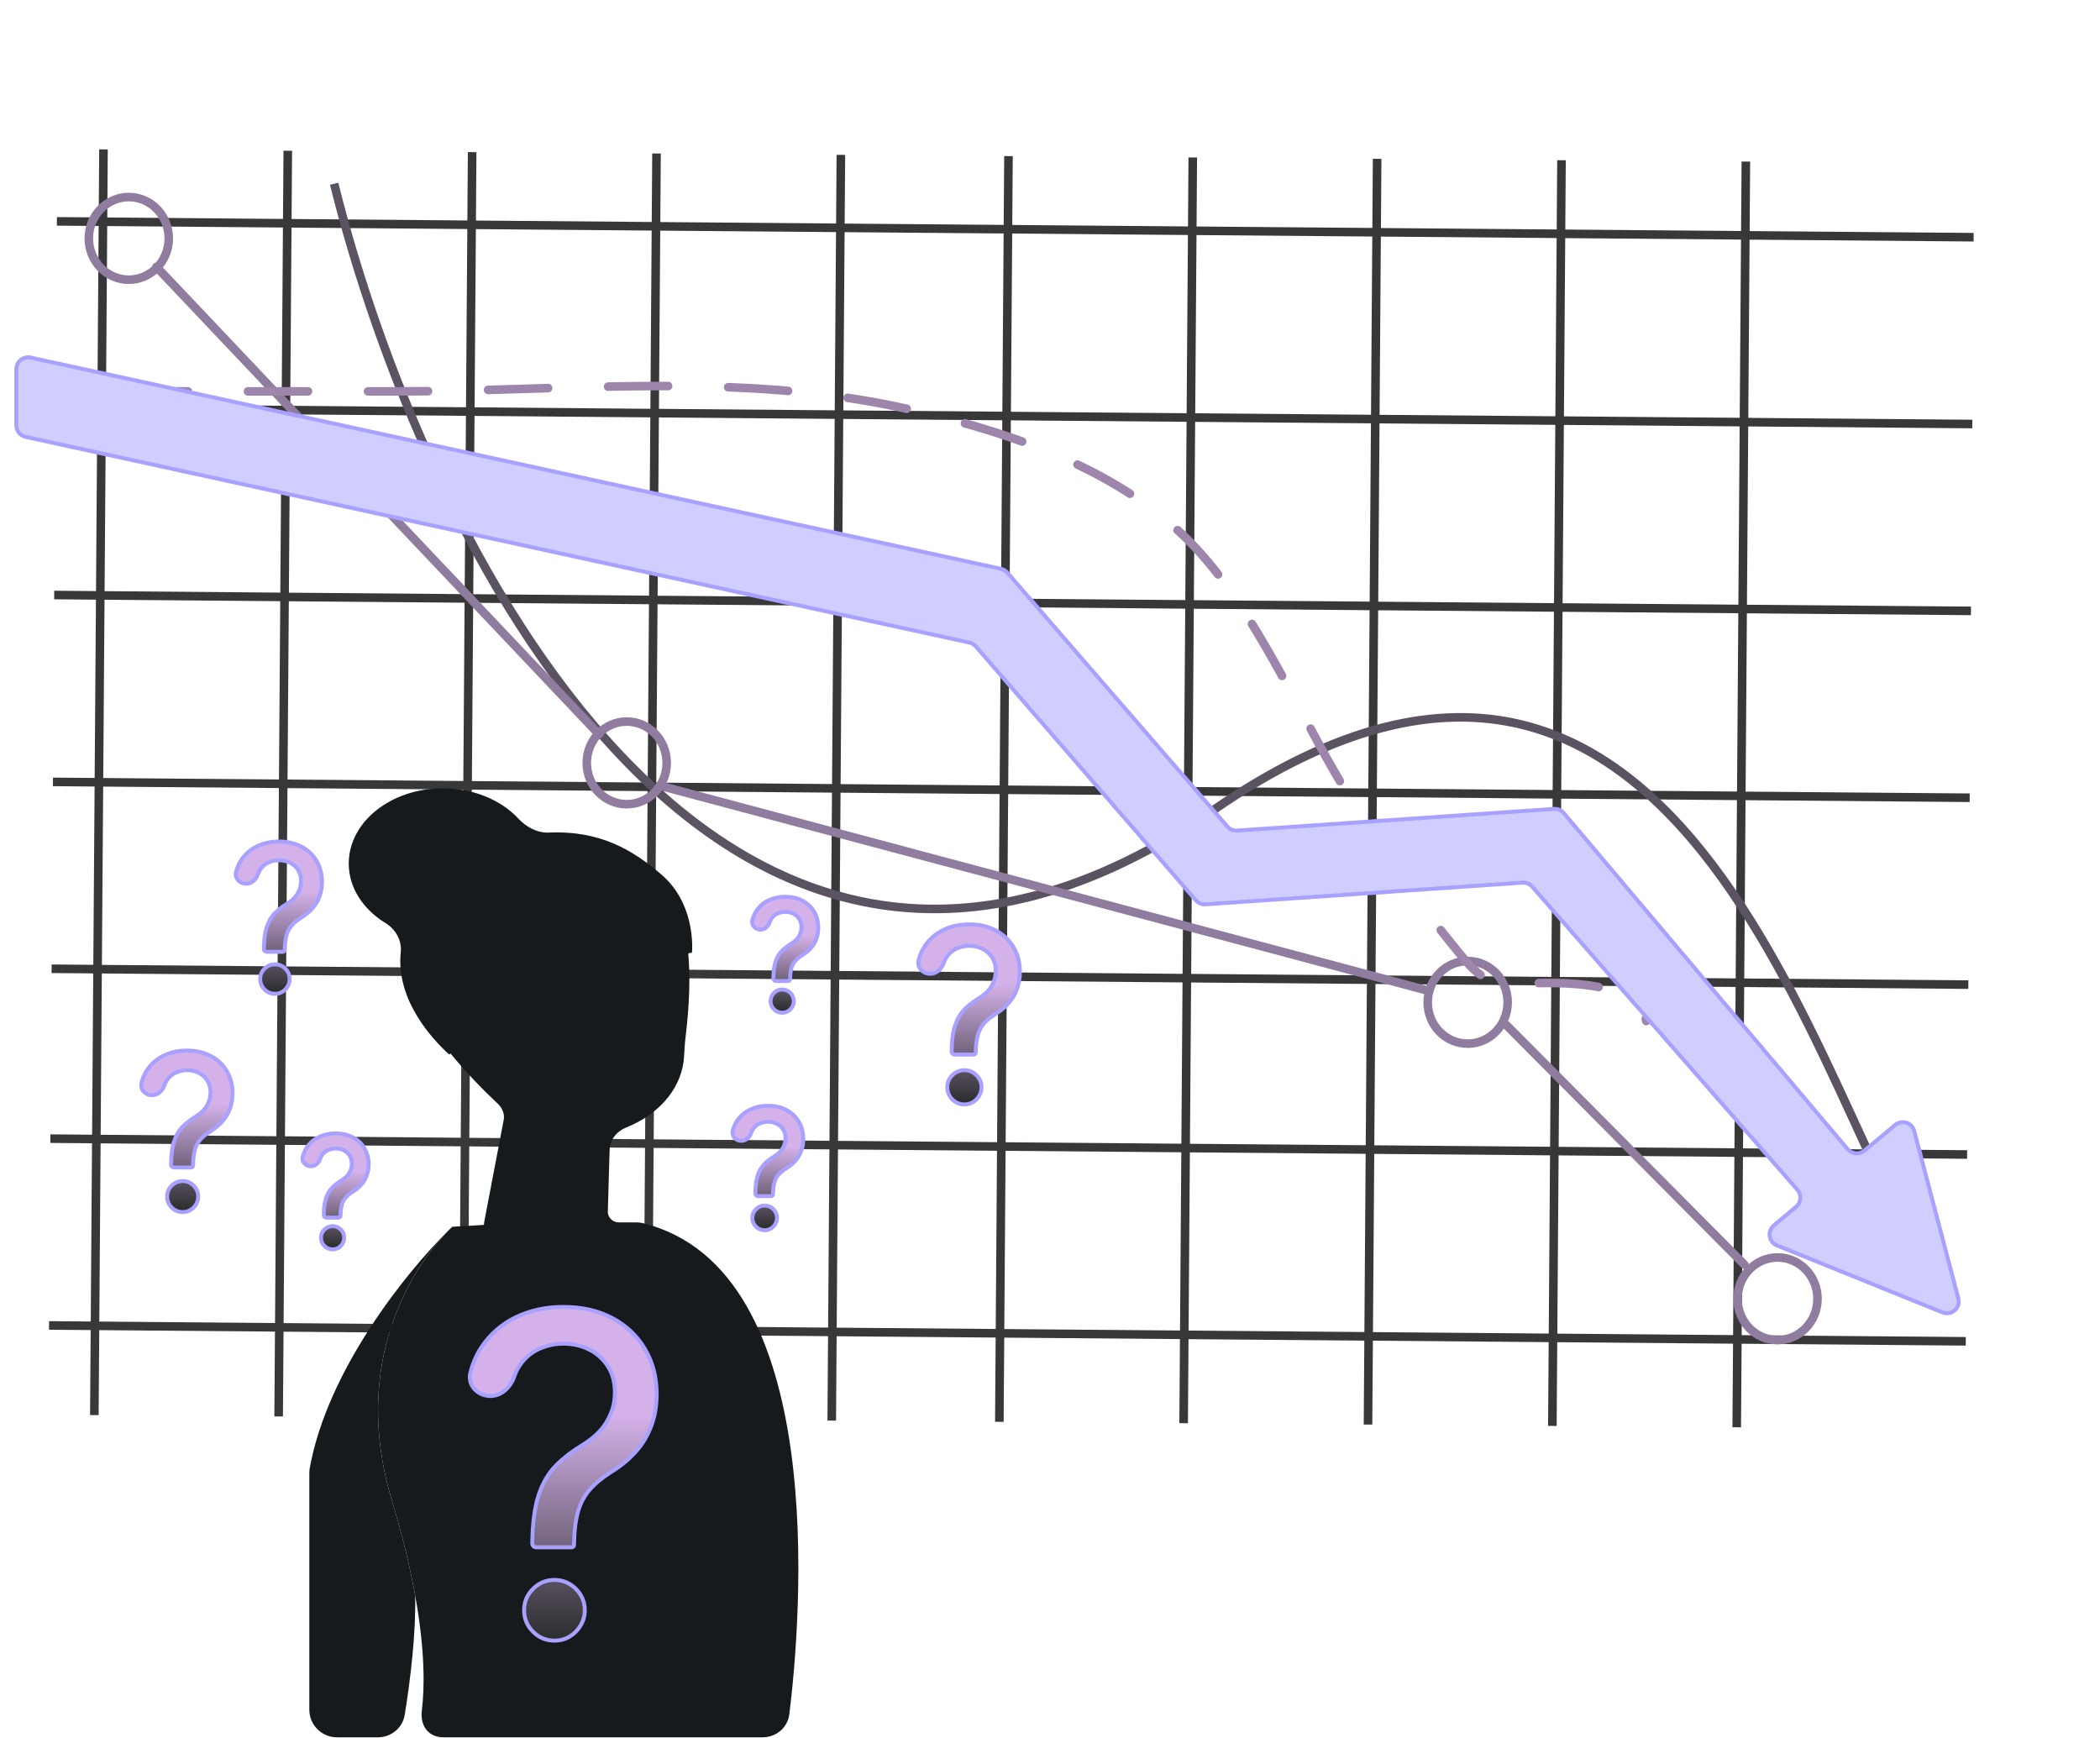 <?xml version="1.0" encoding="UTF-8"?> <svg xmlns="http://www.w3.org/2000/svg" width="1734" height="1435" viewBox="0 0 1734 1435" fill="none"> <path d="M85.45 123.349L77.906 1168.45M1629.65 195.866L46.971 182.774M832.712 128.89L825.169 1173.99M1624.28 953.265L41.598 940.173M237.627 124.478L230.083 1169.58M1628.54 350.107L45.858 337.015M984.889 130.019L977.346 1175.12M1623.17 1107.51L40.484 1094.41M389.858 125.607L382.314 1170.71M1627.43 504.403L44.744 491.311M1137.12 131.147L1129.58 1176.25M542.089 126.735L534.546 1171.83M1626.41 658.7L43.724 645.608M1289.35 132.276L1281.81 1177.38M694.32 127.864L686.777 1172.96M1625.29 812.996L42.61 799.904M1441.58 133.405L1434.04 1178.5" stroke="#383838" stroke-width="7.082"></path> <path d="M275.903 151.711C347.679 441.166 593.515 949.736 1002.65 668.383C1411.79 387.029 1510.79 970.037 1605.22 1059.59" stroke="#5B5262" stroke-width="7.082"></path> <path d="M323.638 1239.1C285.732 1113.11 352.351 1034.41 369.568 1016.73C372.022 1014.21 373.473 1012.93 373.473 1012.93L399.012 1011.44C399.545 1011.41 399.901 1010.85 399.687 1010.36V1010.36C399.616 1010.19 399.596 1010 399.642 1009.83L399.779 1009.32L402.902 992.791L412.133 944.472L415.924 924.595C416.794 920.033 414.912 915.51 411.786 912.075V912.075C411.3 911.576 410.745 911.077 410.19 910.522C401.028 901.923 386.036 887.056 371.668 869.471V869.471C372.111 870.086 371.205 871.001 370.645 870.491C356.993 858.058 326.714 825.657 330.926 786.037V786.037C331.91 776.489 326.616 767.277 318.432 762.261C299.906 750.907 287.962 733.088 287.962 713.032C287.962 678.694 322.736 650.901 365.699 650.901C391.275 650.901 413.93 660.759 428.104 675.976C434.653 683.006 443.75 687.887 453.349 687.465C496.381 685.576 523.38 702.633 546.16 722.13C572.309 744.607 571.881 778.296 571.461 785.527C571.417 786.283 571.46 786.958 570.727 786.766V786.766C569.858 786.539 568.261 787.019 568.341 787.914C569.823 804.327 569.689 826.52 566.08 856.323C565.386 861.982 565.178 867.696 564.761 873.409C564.692 874.685 564.553 875.906 564.345 877.182C560.9 901.204 542.306 920.92 517.09 930.94C509.444 933.978 503.651 940.853 503.405 949.077V949.077L503.266 953.016L502.78 969.436L501.878 1001.22V1001.22C502.392 1005.83 506.29 1009.32 510.929 1009.32H525.614C527.294 1009.32 529.023 1009.51 530.655 1009.91C686.113 1047.96 661.305 1337.8 651.766 1415.41C650.4 1426.52 640.929 1434.48 629.738 1434.48H501.739H366.131C353.541 1434.48 346.782 1424.82 348.319 1412.32C350.57 1394.02 351.133 1363.47 342.814 1317.4C340.468 1304.41 337.415 1290.18 333.494 1274.64C330.677 1263.48 327.411 1251.64 323.638 1239.1Z" fill="#171A1D"></path> <path d="M369.568 1016.73C352.351 1034.41 285.732 1113.11 323.638 1239.1C327.411 1251.64 330.677 1263.48 333.494 1274.64C337.415 1290.18 340.468 1304.41 342.814 1317.4C343.562 1347.78 338.937 1386.78 334.196 1415.92C332.44 1426.72 323.018 1434.48 312.083 1434.48H278.205C265.616 1434.48 255.41 1424.27 255.41 1411.68V1216.19C255.41 1214.91 255.513 1213.65 255.738 1212.39C270.211 1131.52 335.16 1050.86 369.568 1016.73Z" fill="#171A1D"></path> <path d="M129.172 220.369L494.645 606.375" stroke="#907C9E" stroke-width="7.082" stroke-linecap="round"></path> <path d="M544.91 648.74L1179.92 818.207" stroke="#907C9E" stroke-width="7.082" stroke-linecap="round"></path> <path d="M139.345 196.827C139.345 177.884 124.468 162.709 106.338 162.709C88.209 162.709 73.332 177.884 73.332 196.827C73.332 215.771 88.209 230.946 106.338 230.946C124.468 230.946 139.345 215.771 139.345 196.827Z" stroke="#907C9E" stroke-width="7.082"></path> <path d="M550.503 629.912C550.503 610.968 535.626 595.794 517.496 595.794C499.367 595.794 484.49 610.968 484.49 629.912C484.49 648.856 499.367 664.031 517.496 664.031C535.626 664.031 550.503 648.856 550.503 629.912Z" stroke="#907C9E" stroke-width="7.082"></path> <path d="M1244.9 827.623C1244.9 808.679 1230.02 793.505 1211.89 793.505C1193.76 793.505 1178.88 808.679 1178.88 827.623C1178.88 846.567 1193.76 861.742 1211.89 861.742C1230.02 861.742 1244.9 846.567 1244.9 827.623Z" stroke="#907C9E" stroke-width="7.082"></path> <path d="M1500.74 1072.41C1500.74 1053.46 1485.86 1038.29 1467.73 1038.29C1449.6 1038.29 1434.72 1053.46 1434.72 1072.41C1434.72 1091.35 1449.6 1106.53 1467.73 1106.53C1485.86 1106.53 1500.74 1091.35 1500.74 1072.41Z" stroke="#907C9E" stroke-width="7.082"></path> <path d="M1243.88 846.45L1440.32 1044.16" stroke="#907C9E" stroke-width="7.082" stroke-linecap="round"></path> <path d="M105.613 323.162C179.91 323.162 254.206 323.162 328.502 323.162C466.013 323.162 609.566 306.835 745.93 336.915C820.057 353.267 911.809 380.864 975.662 440.752C1022.46 484.647 1055.4 552.715 1089.06 614.386C1124.94 680.126 1162.3 735.355 1206.86 789.396C1221.67 807.364 1230.23 812.089 1249.38 812.089C1274.77 812.089 1350.45 805.414 1359.36 843.034" stroke="#9D85AB" stroke-width="7.082" stroke-linecap="round" stroke-dasharray="49.57 49.57"></path> <path d="M13.477 351.188C13.477 355.782 16.678 359.755 21.166 360.733L800.411 530.579C802.472 531.028 804.332 532.132 805.713 533.726L987.388 743.353C989.397 745.671 992.378 746.911 995.438 746.702L1257.12 728.801C1260.17 728.593 1263.13 729.819 1265.14 732.115L1484.18 982.461C1487.79 986.581 1487.3 992.858 1483.11 996.377L1464.68 1011.85C1459.03 1016.59 1460.46 1025.63 1467.29 1028.39L1603.9 1083.63C1611.35 1086.65 1619.06 1079.87 1617.01 1072.09L1580.61 933.868C1578.79 926.954 1570.41 924.273 1564.91 928.851L1539.38 950.128C1535.25 953.566 1529.13 953.029 1525.66 948.926L1291.25 671.365C1289.24 668.988 1286.23 667.709 1283.12 667.922L1021.54 685.815C1018.48 686.024 1015.5 684.785 1013.49 682.467L831.819 472.84C830.437 471.246 828.576 470.141 826.515 469.692L25.325 295.266C19.235 293.941 13.477 298.579 13.477 304.812L13.477 351.188Z" fill="#D0CEFF" stroke="#A9A1FF" stroke-width="3.256" stroke-linecap="round"></path> <path d="M820.389 810.944L820.385 810.954L820.381 810.964C819.204 813.797 817.597 816.292 815.56 818.461C813.483 820.625 811.141 822.504 808.529 824.098C803.893 826.889 799.893 829.956 796.544 833.306C793.089 836.76 790.469 841.232 788.645 846.658C786.807 852.124 785.873 859.359 785.779 868.291L785.779 868.3V868.308C785.779 869.668 786.882 870.771 788.242 870.771H803.905C804.906 870.771 805.718 869.959 805.718 868.958V868.321C805.81 862.669 806.403 858.031 807.461 854.372C808.512 850.739 810.185 847.644 812.47 845.058L812.478 845.048C814.802 842.373 817.932 839.786 821.908 837.301C826.104 834.725 829.703 831.754 832.691 828.382C835.745 824.987 838.074 821.13 839.673 816.819C841.328 812.485 842.141 807.676 842.141 802.413C842.141 794.925 840.41 788.194 836.913 782.266C833.463 776.341 828.556 771.686 822.237 768.309C815.934 764.916 808.57 763.25 800.197 763.25C792.47 763.25 785.39 764.778 778.986 767.86L778.982 767.862C772.607 770.953 767.449 775.431 763.533 781.28L763.533 781.28L763.528 781.288C761.239 784.75 759.565 788.613 758.497 792.864C756.95 799.02 762.186 804.042 768.03 804.042C773.621 804.042 777.719 799.637 779.349 794.846C779.964 793.038 780.758 791.45 781.722 790.07C783.928 786.911 786.646 784.632 789.88 783.186C793.196 781.702 796.63 780.964 800.197 780.964C804.321 780.964 808.027 781.818 811.348 783.5C814.659 785.177 817.288 787.551 819.261 790.639C821.202 793.677 822.202 797.302 822.202 801.579C822.202 805.044 821.589 808.158 820.389 810.944ZM803.398 910.02L803.408 910.014C805.531 908.72 807.227 907.001 808.476 904.872C809.789 902.714 810.445 900.339 810.445 897.78C810.445 893.913 809.041 890.558 806.284 887.801C803.527 885.044 800.172 883.64 796.305 883.64C792.438 883.64 789.083 885.044 786.326 887.801C783.569 890.558 782.165 893.913 782.165 897.78C782.165 901.648 783.569 905.003 786.326 907.759C789.083 910.516 792.438 911.92 796.305 911.92C798.895 911.92 801.273 911.295 803.398 910.02Z" fill="url(#paint0_linear_122_415)" stroke="#A9A1FF" stroke-width="3.256"></path> <path d="M289.405 966.539L289.401 966.548L289.397 966.558C288.675 968.295 287.693 969.82 286.448 971.146C285.164 972.483 283.716 973.645 282.099 974.633C279.115 976.429 276.532 978.408 274.363 980.577C272.09 982.851 270.38 985.78 269.196 989.3C267.999 992.86 267.403 997.532 267.343 1003.24L267.343 1003.25V1003.26C267.343 1004.45 268.31 1005.42 269.502 1005.42H279.465C280.429 1005.42 281.21 1004.64 281.21 1003.67V1003.27C281.269 999.711 281.643 996.82 282.296 994.56C282.942 992.327 283.966 990.437 285.356 988.864L285.356 988.864L285.365 988.853C286.795 987.208 288.736 985.599 291.227 984.041C293.939 982.376 296.274 980.451 298.216 978.259C300.208 976.045 301.727 973.528 302.77 970.718C303.851 967.885 304.378 964.754 304.378 961.347C304.378 956.49 303.254 952.103 300.971 948.233C298.719 944.364 295.515 941.329 291.405 939.132C287.295 936.92 282.511 935.844 277.106 935.844C272.111 935.844 267.519 936.832 263.358 938.835L263.353 938.837C259.205 940.848 255.843 943.767 253.293 947.575L253.293 947.575L253.288 947.583C251.793 949.844 250.702 952.364 250.008 955.128C248.908 959.504 252.637 962.975 256.646 962.975C260.546 962.975 263.321 959.914 264.406 956.724C264.781 955.621 265.262 954.662 265.841 953.835C267.187 951.907 268.834 950.531 270.786 949.658C272.82 948.748 274.922 948.297 277.106 948.297C279.644 948.297 281.909 948.821 283.931 949.845C285.943 950.864 287.535 952.303 288.733 954.177C289.898 956 290.51 958.192 290.51 960.816C290.51 962.949 290.133 964.849 289.405 966.539ZM279.447 1030.3L279.457 1030.29C280.889 1029.42 282.037 1028.26 282.881 1026.82C283.772 1025.35 284.217 1023.74 284.217 1022.01C284.217 1019.39 283.26 1017.1 281.397 1015.24C279.534 1013.38 277.25 1012.42 274.63 1012.42C272.011 1012.42 269.727 1013.38 267.864 1015.24C266.001 1017.1 265.044 1019.39 265.044 1022.01C265.044 1024.62 266.001 1026.91 267.864 1028.77C269.727 1030.64 272.011 1031.59 274.63 1031.59C276.377 1031.59 277.997 1031.17 279.447 1030.3Z" fill="url(#paint1_linear_122_415)" stroke="#A9A1FF" stroke-width="3.256"></path> <path d="M660.645 771.149L660.641 771.159L660.637 771.169C659.916 772.905 658.933 774.431 657.688 775.757C656.404 777.094 654.956 778.256 653.339 779.243C650.356 781.039 647.773 783.019 645.604 785.188C643.33 787.461 641.621 790.39 640.437 793.911C639.24 797.471 638.643 802.143 638.583 807.853L638.583 807.862V807.87C638.583 809.063 639.55 810.029 640.742 810.029H650.705C651.669 810.029 652.451 809.248 652.451 808.284V807.884C652.509 804.322 652.883 801.43 653.536 799.171C654.182 796.937 655.206 795.048 656.597 793.474L656.597 793.474L656.605 793.464C658.035 791.818 659.977 790.209 662.468 788.652C665.18 786.987 667.514 785.061 669.457 782.87C671.448 780.655 672.968 778.138 674.01 775.329C675.091 772.496 675.618 769.365 675.618 765.957C675.618 761.1 674.494 756.714 672.211 752.843C669.959 748.975 666.756 745.94 662.645 743.743C658.535 741.53 653.751 740.455 648.347 740.455C643.351 740.455 638.759 741.443 634.598 743.445L634.594 743.447C630.445 745.459 627.083 748.377 624.534 752.186L624.534 752.186L624.529 752.194C623.034 754.455 621.942 756.974 621.248 759.739C620.148 764.115 623.878 767.586 627.886 767.586C631.786 767.586 634.561 764.525 635.647 761.335C636.022 760.232 636.503 759.273 637.081 758.445C638.427 756.518 640.074 755.142 642.026 754.268C644.06 753.358 646.162 752.907 648.347 752.907C650.885 752.907 653.149 753.432 655.171 754.456C657.184 755.475 658.775 756.913 659.973 758.787C661.138 760.611 661.75 762.802 661.75 765.427C661.75 767.56 661.373 769.459 660.645 771.149ZM650.687 834.91L650.697 834.904C652.129 834.031 653.277 832.868 654.121 831.431C655.012 829.965 655.457 828.348 655.457 826.616C655.457 823.997 654.5 821.713 652.637 819.85C650.774 817.987 648.49 817.03 645.871 817.03C643.251 817.03 640.967 817.987 639.104 819.85C637.241 821.713 636.284 823.997 636.284 826.616C636.284 829.236 637.241 831.52 639.104 833.383C640.967 835.246 643.251 836.203 645.871 836.203C647.617 836.203 649.237 835.78 650.687 834.91Z" fill="url(#paint2_linear_122_415)" stroke="#A9A1FF" stroke-width="3.256"></path> <path d="M647.401 945.993L647.397 946.002L647.393 946.012C646.611 947.894 645.546 949.548 644.196 950.985C642.808 952.432 641.241 953.689 639.492 954.756C636.29 956.684 633.52 958.807 631.195 961.132C628.765 963.562 626.935 966.695 625.666 970.468C624.384 974.28 623.743 979.291 623.679 985.428L623.679 985.437V985.445C623.679 986.66 624.664 987.644 625.878 987.644H636.595C637.564 987.644 638.35 986.859 638.35 985.89V985.458C638.412 981.62 638.815 978.497 639.522 976.053C640.222 973.634 641.332 971.585 642.84 969.877L642.84 969.877L642.849 969.867C644.398 968.085 646.496 966.347 649.183 964.667C652.092 962.881 654.594 960.818 656.674 958.47C658.806 956.099 660.433 953.405 661.549 950.397C662.706 947.365 663.271 944.012 663.271 940.359C663.271 935.154 662.067 930.457 659.623 926.314C657.212 922.174 653.784 918.924 649.381 916.571C644.981 914.203 639.855 913.049 634.058 913.049C628.701 913.049 623.78 914.108 619.322 916.254L619.318 916.256C614.875 918.41 611.275 921.535 608.545 925.613L608.545 925.613L608.54 925.621C606.94 928.041 605.771 930.739 605.027 933.7C603.869 938.311 607.798 941.987 612.049 941.987C616.173 941.987 619.123 938.749 620.28 935.347C620.687 934.151 621.209 933.108 621.839 932.208C623.299 930.118 625.087 928.622 627.209 927.673C629.413 926.687 631.691 926.198 634.058 926.198C636.806 926.198 639.262 926.766 641.455 927.877C643.639 928.983 645.368 930.545 646.668 932.58C647.936 934.564 648.6 936.945 648.6 939.788C648.6 942.097 648.192 944.158 647.401 945.993ZM636.513 1014.43L636.523 1014.42C638.046 1013.49 639.267 1012.25 640.164 1010.73C641.111 1009.17 641.584 1007.45 641.584 1005.61C641.584 1002.83 640.568 1000.4 638.586 998.419C636.605 996.437 634.179 995.421 631.395 995.421C628.611 995.421 626.185 996.437 624.203 998.419C622.222 1000.4 621.206 1002.83 621.206 1005.61C621.206 1008.39 622.222 1010.82 624.203 1012.8C626.185 1014.78 628.611 1015.8 631.395 1015.8C633.253 1015.8 634.973 1015.35 636.513 1014.43Z" fill="url(#paint3_linear_122_415)" stroke="#A9A1FF" stroke-width="3.256"></path> <path d="M172.218 910.236L172.214 910.245L172.21 910.255C171.164 912.771 169.738 914.986 167.93 916.911C166.083 918.836 163.999 920.507 161.674 921.926C157.517 924.429 153.927 927.182 150.919 930.19C147.806 933.303 145.449 937.328 143.81 942.203C142.157 947.118 141.321 953.612 141.237 961.612L141.237 961.62V961.629C141.237 962.94 142.3 964.004 143.612 964.004H157.627C158.617 964.004 159.42 963.201 159.42 962.21V961.642C159.502 956.594 160.032 952.462 160.973 949.207C161.907 945.979 163.392 943.233 165.418 940.94L165.427 940.929C167.492 938.552 170.278 936.248 173.824 934.031C177.591 931.719 180.825 929.051 183.51 926.02C186.257 922.967 188.352 919.497 189.79 915.621C191.279 911.721 192.009 907.397 192.009 902.67C192.009 895.943 190.454 889.89 187.308 884.557C184.204 879.227 179.79 875.041 174.11 872.005C168.441 868.953 161.823 867.458 154.309 867.458C147.372 867.458 141.012 868.83 135.256 871.599L135.252 871.601C129.521 874.38 124.883 878.407 121.362 883.666L121.362 883.666L121.357 883.674C119.298 886.789 117.792 890.263 116.832 894.084C115.414 899.725 120.215 904.299 125.528 904.299C130.63 904.299 134.345 900.283 135.817 895.955C136.363 894.35 137.066 892.944 137.919 891.724C139.877 888.922 142.285 886.904 145.148 885.623C148.093 884.306 151.142 883.651 154.309 883.651C157.974 883.651 161.264 884.409 164.208 885.9C167.144 887.387 169.473 889.491 171.222 892.228C172.938 894.914 173.826 898.125 173.826 901.924C173.826 905.004 173.281 907.766 172.218 910.236ZM157.261 999.097L157.271 999.091C159.194 997.918 160.732 996.36 161.864 994.431C163.054 992.474 163.649 990.318 163.649 987.999C163.649 984.493 162.375 981.447 159.876 978.949C157.378 976.451 154.332 975.176 150.826 975.176C147.32 975.176 144.275 976.451 141.776 978.949C139.278 981.447 138.003 984.493 138.003 987.999C138.003 991.505 139.278 994.55 141.776 997.049C144.275 999.547 147.32 1000.82 150.826 1000.82C153.172 1000.82 155.332 1000.25 157.261 999.097Z" fill="url(#paint4_linear_122_415)" stroke="#A9A1FF" stroke-width="3.256"></path> <path d="M504.207 1167.57L504.203 1167.58L504.199 1167.59C501.931 1173.05 498.828 1177.87 494.89 1182.06C490.914 1186.21 486.429 1189.81 481.432 1192.85C472.834 1198.03 465.439 1203.71 459.259 1209.89C452.975 1216.17 448.172 1224.34 444.811 1234.34C441.437 1244.37 439.695 1257.75 439.521 1274.4L439.52 1274.41V1274.42C439.52 1276.18 440.949 1277.61 442.71 1277.61H472.039C473.129 1277.61 474.013 1276.73 474.013 1275.64V1274.43C474.186 1263.77 475.304 1254.95 477.332 1247.93C479.353 1240.94 482.583 1234.96 487.01 1229.95L487.019 1229.94C491.486 1224.79 497.466 1219.86 504.999 1215.15C512.752 1210.4 519.384 1204.92 524.878 1198.72C530.479 1192.49 534.748 1185.42 537.681 1177.51C540.71 1169.58 542.211 1160.75 542.211 1151.04C542.211 1137.24 539.025 1124.89 532.616 1114.03C526.296 1103.18 517.307 1094.64 505.691 1088.43C494.133 1082.21 480.584 1079.13 465.096 1079.13C450.82 1079.13 437.777 1081.95 425.996 1087.62L425.992 1087.62C414.281 1093.3 404.817 1101.52 397.627 1112.26L397.627 1112.26L397.622 1112.27C393.431 1118.61 390.357 1125.69 388.394 1133.5C385.775 1143.93 394.624 1152.67 404.866 1152.67C414.512 1152.67 421.779 1145.04 424.715 1136.41C425.905 1132.91 427.449 1129.82 429.338 1127.11C433.607 1121 438.891 1116.56 445.197 1113.74C451.586 1110.88 458.214 1109.46 465.096 1109.46C473.02 1109.46 480.183 1111.1 486.616 1114.36C493.04 1117.61 498.155 1122.23 501.988 1128.23C505.788 1134.18 507.718 1141.24 507.718 1149.48C507.718 1156.14 506.539 1162.16 504.207 1167.57ZM470.359 1351.3L470.369 1351.3C474.149 1348.99 477.159 1345.94 479.379 1342.15C481.702 1338.34 482.863 1334.14 482.863 1329.6C482.863 1322.74 480.388 1316.82 475.488 1311.92C470.588 1307.02 464.666 1304.55 457.808 1304.55C450.949 1304.55 445.027 1307.02 440.128 1311.92C435.228 1316.82 432.753 1322.74 432.753 1329.6C432.753 1336.46 435.228 1342.38 440.128 1347.28C445.027 1352.18 450.949 1354.66 457.808 1354.66C462.419 1354.66 466.617 1353.55 470.359 1351.3ZM469.522 1349.91L469.521 1349.91L469.522 1349.91Z" fill="url(#paint5_linear_122_415)" stroke="#A9A1FF" stroke-width="3.256"></path> <path d="M247.048 735.183L247.044 735.192L247.04 735.202C246.061 737.56 244.725 739.634 243.031 741.437C241.299 743.243 239.344 744.81 237.163 746.141C233.245 748.501 229.86 751.096 227.022 753.933C224.08 756.875 221.856 760.678 220.309 765.277C218.749 769.916 217.961 776.039 217.883 783.574L217.882 783.582V783.591C217.882 784.878 218.926 785.921 220.213 785.921H233.404C234.389 785.921 235.187 785.123 235.187 784.138V783.604C235.265 778.858 235.763 774.978 236.645 771.927C237.52 768.9 238.912 766.329 240.808 764.182L240.817 764.172C242.753 761.943 245.367 759.781 248.699 757.698C252.251 755.517 255.302 753 257.836 750.14C260.429 747.258 262.407 743.982 263.764 740.323C265.17 736.64 265.859 732.558 265.859 728.1C265.859 721.754 264.392 716.04 261.422 711.005C258.492 705.972 254.324 702.02 248.963 699.154C243.611 696.273 237.366 694.863 230.281 694.863C223.739 694.863 217.738 696.157 212.307 698.771L212.303 698.773C206.894 701.395 202.515 705.197 199.192 710.161L199.192 710.161L199.187 710.169C197.243 713.11 195.821 716.39 194.915 719.996C193.563 725.38 198.145 729.728 203.193 729.728C208.05 729.728 211.574 725.907 212.968 721.811C213.479 720.308 214.137 718.993 214.933 717.853C216.767 715.228 219.02 713.341 221.698 712.143C224.457 710.909 227.314 710.295 230.281 710.295C233.717 710.295 236.798 711.006 239.555 712.402C242.302 713.794 244.481 715.762 246.118 718.324C247.722 720.835 248.554 723.837 248.554 727.398C248.554 730.285 248.044 732.872 247.048 735.183ZM233.109 818.937L233.119 818.931C234.942 817.819 236.4 816.342 237.474 814.513C238.603 812.655 239.168 810.609 239.168 808.409C239.168 805.084 237.957 802.193 235.588 799.824C233.219 797.455 230.329 796.245 227.003 796.245C223.677 796.245 220.787 797.455 218.418 799.824C216.049 802.193 214.839 805.084 214.839 808.409C214.839 811.735 216.049 814.625 218.418 816.995C220.787 819.364 223.677 820.574 227.003 820.574C229.227 820.574 231.277 820.036 233.109 818.937Z" fill="url(#paint6_linear_122_415)" stroke="#A9A1FF" stroke-width="3.256"></path> <defs> <linearGradient id="paint0_linear_122_415" x1="799.641" y1="764.878" x2="799.641" y2="910.292" gradientUnits="userSpaceOnUse"> <stop offset="0.328" stop-color="#D4B1E9"></stop> <stop offset="1" stop-color="#2C2D2E"></stop> </linearGradient> <linearGradient id="paint1_linear_122_415" x1="276.753" y1="937.472" x2="276.753" y2="1029.96" gradientUnits="userSpaceOnUse"> <stop offset="0.328" stop-color="#D4B1E9"></stop> <stop offset="1" stop-color="#2C2D2E"></stop> </linearGradient> <linearGradient id="paint2_linear_122_415" x1="647.993" y1="742.083" x2="647.993" y2="834.575" gradientUnits="userSpaceOnUse"> <stop offset="0.328" stop-color="#D4B1E9"></stop> <stop offset="1" stop-color="#2C2D2E"></stop> </linearGradient> <linearGradient id="paint3_linear_122_415" x1="633.678" y1="914.677" x2="633.678" y2="1014.17" gradientUnits="userSpaceOnUse"> <stop offset="0.328" stop-color="#D4B1E9"></stop> <stop offset="1" stop-color="#2C2D2E"></stop> </linearGradient> <linearGradient id="paint4_linear_122_415" x1="153.812" y1="869.086" x2="153.812" y2="999.193" gradientUnits="userSpaceOnUse"> <stop offset="0.328" stop-color="#D4B1E9"></stop> <stop offset="1" stop-color="#2C2D2E"></stop> </linearGradient> <linearGradient id="paint5_linear_122_415" x1="464.055" y1="1080.76" x2="464.055" y2="1353.03" gradientUnits="userSpaceOnUse"> <stop offset="0.328" stop-color="#D4B1E9"></stop> <stop offset="1" stop-color="#2C2D2E"></stop> </linearGradient> <linearGradient id="paint6_linear_122_415" x1="229.813" y1="696.492" x2="229.813" y2="818.946" gradientUnits="userSpaceOnUse"> <stop offset="0.328" stop-color="#D4B1E9"></stop> <stop offset="1" stop-color="#2C2D2E"></stop> </linearGradient> </defs> </svg> 